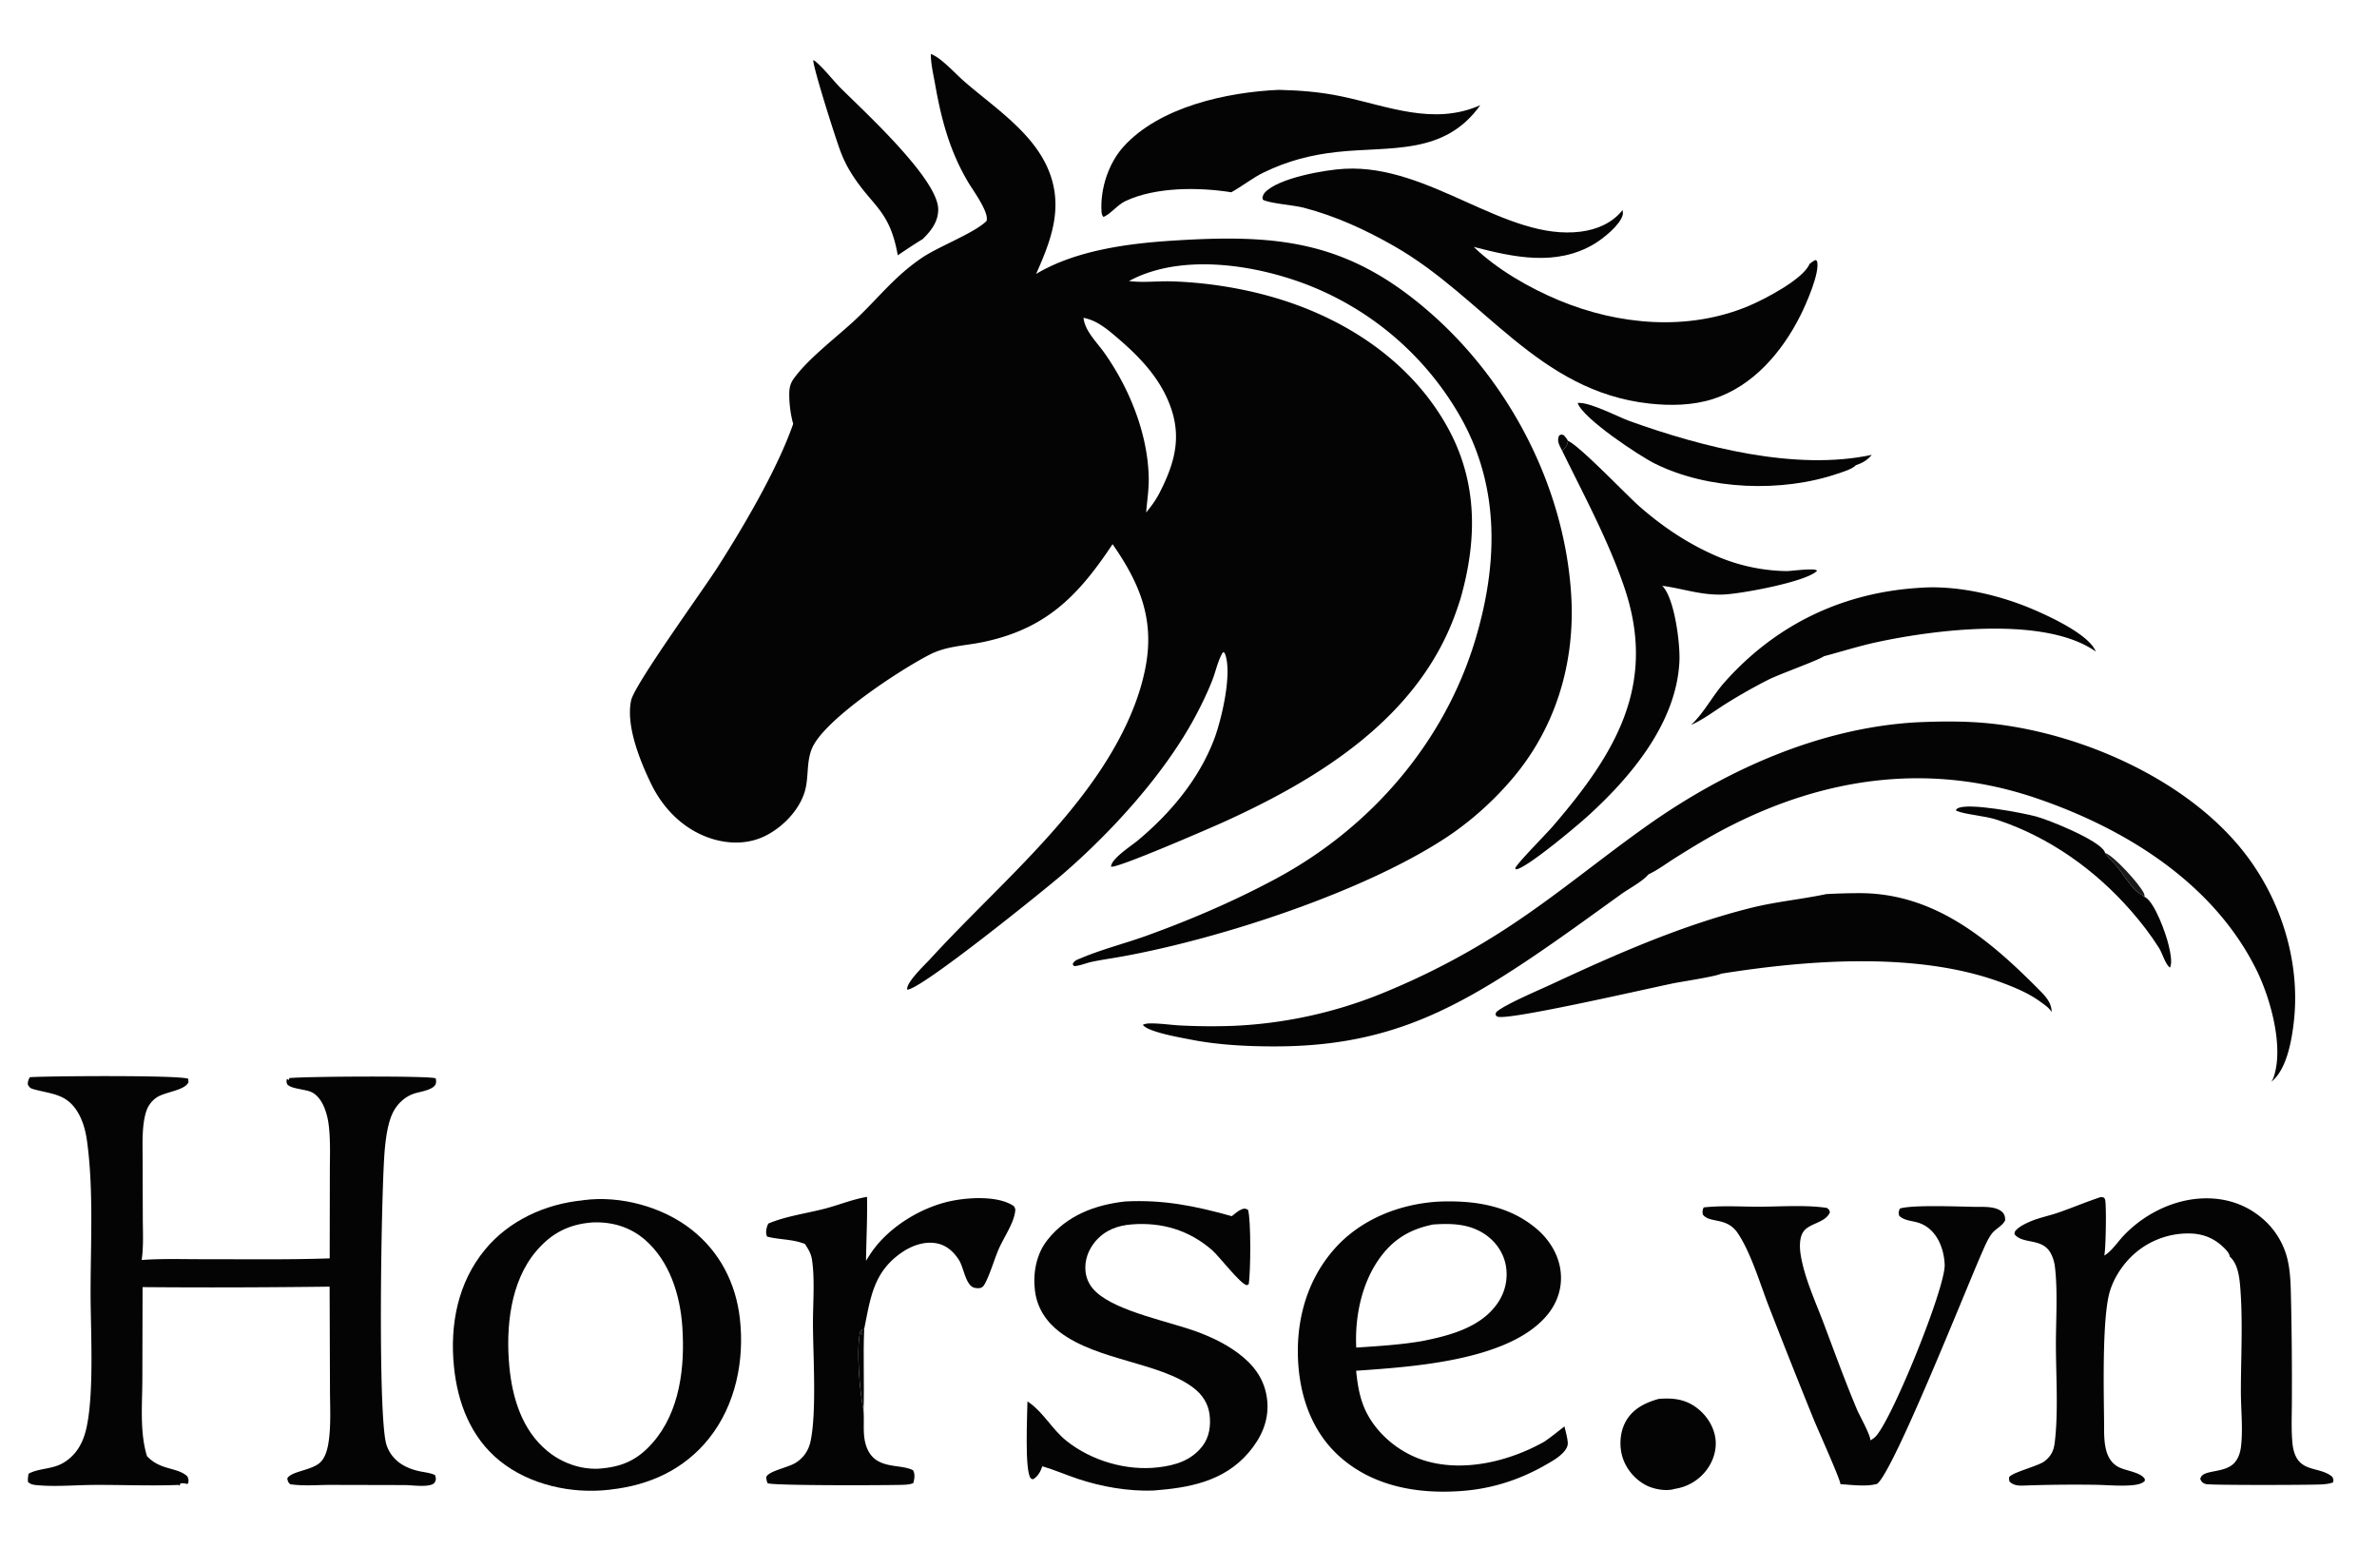 <svg version="1.1" xmlns="http://www.w3.org/2000/svg" style="display: block;" viewBox="0 0 2048 1351" width="975" height="643">
<path transform="translate(0,0)" fill="rgb(4,4,5)" fill-opacity="0.984" d="M 1346 388.369 A 103.181 103.181 0 0 1 1343.91 384.159 C 1342.4 380.882 1342.06 378.81 1343.35 375.395 C 1345.28 374.263 1345.12 374.362 1347.31 374.93 C 1348.81 376.544 1349.99 377.932 1351 379.899 C 1350.56 383.97 1348.92 385.531 1346 388.369 z"/>
<path transform="translate(0,0)" fill="rgb(26,26,26)" d="M 1813.88 734.93 C 1821.65 737.587 1843.81 762.003 1847.46 769.931 C 1847.91 770.922 1847.97 771.83 1847.97 772.91 L 1847.34 772.735 C 1846.77 771.908 1846.34 771.314 1845.38 770.902 C 1843.02 769.88 1841.36 768.557 1839.6 766.712 C 1833.82 760.648 1829.3 753.002 1823.97 746.491 C 1820.65 742.428 1816.75 739.425 1813.88 734.93 z"/>
<path transform="translate(0,0)" fill="rgb(4,4,5)" d="M 1847.97 772.91 C 1848.18 773.003 1848.4 773.073 1848.59 773.189 C 1856.95 778.068 1866.45 804.778 1868.66 814.351 C 1869.7 818.894 1872.39 829.669 1869.76 833.874 C 1865.66 830.556 1863.44 821.72 1860.4 816.879 C 1853.32 805.602 1845.01 794.893 1836.25 784.876 C 1805.34 749.517 1765.72 721.304 1720.98 706.515 C 1709.78 702.815 1693.32 702.011 1685.68 698.652 L 1685.53 697.738 C 1685.99 697.276 1686.17 697.02 1686.7 696.696 C 1695.44 691.291 1743.2 700.573 1754.49 703.603 C 1765.73 706.619 1809.12 724.137 1813.64 734.097 C 1813.76 734.359 1813.8 734.652 1813.88 734.93 C 1816.75 739.425 1820.65 742.428 1823.97 746.491 C 1829.3 753.002 1833.82 760.648 1839.6 766.712 C 1841.36 768.557 1843.02 769.88 1845.38 770.902 C 1846.34 771.314 1846.77 771.908 1847.34 772.735 L 1847.97 772.91 z"/>
<path transform="translate(0,0)" fill="rgb(4,4,5)" d="M 1429.26 1205.5 C 1441.1 1204.58 1451.38 1205.53 1461.31 1212.67 C 1469.94 1218.87 1476.53 1228.66 1478.07 1239.27 C 1479.47 1248.9 1476.39 1258.88 1470.61 1266.61 A 41.901 41.901 0 0 1 1443.08 1283.03 C 1435.99 1285.33 1425.19 1283.4 1418.63 1280.06 C 1408.96 1275.13 1401.12 1265.97 1397.99 1255.56 C 1395.01 1245.67 1395.86 1233.77 1400.97 1224.72 C 1407.11 1213.86 1417.73 1208.73 1429.26 1205.5 z"/>
<path transform="translate(0,0)" fill="rgb(4,4,5)" d="M 1359.37 347.255 C 1369.56 346.168 1393.96 359.189 1404.19 362.864 C 1466.8 385.35 1547.17 406.049 1612.86 391.971 C 1608.92 396.603 1604.9 398.995 1599.17 400.897 C 1595.85 404.387 1588.38 406.48 1583.78 408.062 C 1535.56 424.639 1472.02 422.341 1426.14 399.614 C 1412.45 392.837 1363.86 360.661 1359.37 347.255 z"/>
<path transform="translate(0,0)" fill="rgb(4,4,5)" d="M 700.563 51.803 C 701.332 52.158 701.922 52.423 702.575 52.976 C 710.357 59.566 717.271 68.909 724.6 76.248 C 744.216 95.892 808.195 154.208 808.294 180.38 C 808.334 191.044 802.18 198.928 794.906 206.047 C 787.584 210.464 780.522 215.235 773.437 220.02 C 766.352 179.732 750.769 177.987 732.326 147.554 A 104.048 104.048 0 0 1 723.892 129.93 C 719.838 119.126 700.945 60.014 700.563 51.803 z"/>
<path transform="translate(0,0)" fill="rgb(4,4,5)" d="M 1655.05 506.499 C 1686.52 504.282 1722.65 512.676 1751.47 524.955 C 1765.96 531.129 1799.96 546.666 1805.93 561.425 A 90.841 90.841 0 0 0 1800.84 558.22 C 1755.68 531.663 1666.68 542.643 1616.79 553.486 C 1601.51 556.806 1586.74 561.535 1571.65 565.508 C 1566.46 569.19 1533.44 580.806 1523.43 585.894 A 468.998 468.998 0 0 0 1486.54 606.826 C 1477.09 612.796 1467.38 620.23 1457.16 624.699 C 1468.18 614.453 1475.75 599.451 1485.86 588.067 C 1530.41 537.902 1588.31 510.349 1655.05 506.499 z"/>
<path transform="translate(0,0)" fill="rgb(4,4,5)" d="M 1351 379.899 C 1361.02 384.004 1400.95 426.146 1412.75 436.493 C 1431.64 453.053 1451.98 466.888 1474.86 477.333 A 158.948 158.948 0 0 0 1539.15 492.139 C 1543.6 492.213 1564.48 489.066 1565.68 491.879 C 1556.79 501.386 1499.49 511.889 1484.68 512.357 C 1465.12 512.974 1450.72 507.295 1432.21 504.809 C 1432.34 504.938 1432.48 505.063 1432.61 505.197 C 1442.93 515.939 1447.81 554.585 1447.09 569.927 C 1444.58 622.968 1405.19 669.718 1367.66 703.666 C 1358.51 711.952 1315.58 748.072 1306.36 749.174 L 1305.52 748.218 C 1308.11 742.946 1331.95 719.074 1338.17 711.838 C 1392.32 648.916 1428.18 589.602 1399.43 505.652 C 1385.53 465.079 1364.79 426.796 1346 388.369 C 1348.92 385.531 1350.56 383.97 1351 379.899 z"/>
<path transform="translate(0,0)" fill="rgb(4,4,5)" d="M 1101.77 77.432 C 1119.98 77.844 1137.79 79.26 1155.65 83.013 C 1195.87 91.463 1235.13 108.498 1275.46 90.643 C 1244.64 133.953 1198.51 126.001 1152.7 130.894 C 1129.62 133.359 1109.52 138.605 1088.62 148.702 C 1078.84 153.538 1070.42 160.408 1060.89 165.681 C 1032.88 161.256 995.886 160.988 969.761 173.225 C 962.517 176.618 956.862 184.61 950.633 186.963 C 949.323 185.315 949.127 183.969 949.009 181.871 C 947.926 162.533 955.103 140.598 968.052 126.324 C 999.302 91.872 1057.3 79.423 1101.77 77.432 z"/>
<path transform="translate(0,0)" fill="rgb(4,4,5)" d="M 1467.98 1040.5 C 1483.44 1038.75 1500.28 1039.9 1515.89 1039.87 C 1534.76 1039.84 1555.48 1038.18 1574.1 1040.9 C 1576.06 1042.3 1576.09 1042.36 1576.81 1044.67 C 1572.98 1053.78 1559.69 1053.85 1554.22 1061.03 C 1550.25 1066.22 1550.63 1075.34 1551.61 1081.42 C 1554.79 1101.1 1564.39 1121.78 1571.44 1140.45 C 1580.76 1165.16 1589.77 1190.05 1600 1214.41 C 1602.53 1220.43 1611.34 1235.61 1611.73 1241.25 C 1613.33 1240.28 1614.94 1239.22 1616.24 1237.85 C 1630.5 1222.87 1676.47 1109.34 1675.69 1089.82 C 1675.09 1074.83 1668.17 1058.26 1652.64 1053.57 C 1647.16 1051.91 1640.94 1051.91 1636.58 1047.79 C 1635.68 1044.8 1635.96 1044.47 1637.06 1041.49 C 1647.61 1038.05 1689.05 1039.85 1702.75 1040.02 C 1709.41 1040.03 1719.6 1039.51 1724.93 1044.14 C 1727.3 1046.19 1727.77 1048.46 1727.85 1051.46 C 1725.65 1056.46 1719.53 1058.83 1716.29 1063.14 C 1712.73 1067.87 1710.02 1074.5 1707.63 1079.93 C 1694.25 1110.24 1632.24 1266.72 1617.57 1278.68 C 1608.42 1281.4 1595.28 1279.52 1585.84 1279 C 1586.13 1275.72 1566.05 1231.14 1562.83 1223.2 A 6847.07 6847.07 0 0 1 1524.2 1125.91 C 1516.57 1106.33 1508.9 1079.95 1497.39 1062.7 C 1487.8 1048.34 1472.88 1054.52 1467.25 1046.54 C 1466.83 1044.09 1466.99 1042.78 1467.98 1040.5 z"/>
<path transform="translate(0,0)" fill="rgb(4,4,5)" d="M 693.398 1071.96 C 692.877 1071.76 692.355 1071.57 691.827 1071.39 L 690.929 1071.1 C 681.122 1067.8 670.799 1068.24 660.858 1065.66 C 660.72 1065.34 660.567 1065.02 660.445 1064.68 C 659.347 1061.68 660.446 1057.12 661.893 1054.42 C 676.405 1048.1 695.821 1045.5 711.443 1041.34 C 723.288 1038.19 734.863 1033.41 746.957 1031.42 C 747.304 1049.81 746.335 1068.12 746.067 1086.5 A 213.25 213.25 0 0 1 750.2 1080.04 C 765.483 1057.2 794.539 1039.59 821.42 1034.57 C 836.159 1031.82 860.448 1030.47 873.469 1039.37 C 874.756 1041.58 874.897 1041.86 874.552 1044.38 C 873.103 1054.93 864.215 1067.26 860.047 1077.3 C 856.357 1086.18 853.676 1095.67 849.511 1104.33 C 848.657 1106.11 847.558 1108.4 845.817 1109.44 C 844.214 1110.39 841.162 1110.16 839.41 1109.72 C 831.982 1107.82 830.288 1092.31 826.253 1085.95 C 821.757 1078.87 815.674 1073.21 807.259 1071.51 C 796.914 1069.42 786.065 1073.19 777.521 1078.92 C 752.491 1095.7 749.967 1118.25 744.52 1145.23 C 743.439 1168.66 744.78 1192.14 743.928 1215.55 C 744.739 1225.3 743.006 1235.55 745.92 1245.08 C 752.769 1267.49 774.755 1260.78 786.62 1267 C 788.532 1270.74 787.836 1274.11 786.818 1278.1 C 783.606 1279.36 780.072 1279.48 776.655 1279.59 C 764.584 1279.97 668.204 1280.39 661.306 1278.23 C 660.414 1276.42 660.259 1274.82 660.058 1272.85 C 662.524 1267.38 678.791 1264.85 685.706 1260.41 C 692.405 1256.11 696.65 1249.79 698.28 1242.02 C 703.651 1216.42 700.433 1168.31 700.35 1140.82 C 700.297 1123.31 702.091 1102.59 699.517 1085.57 C 698.711 1080.24 696.334 1076.39 693.398 1071.96 z M 743.928 1215.55 C 744.78 1192.14 743.439 1168.66 744.52 1145.23 L 742.68 1145.73 C 742.823 1147.37 743.402 1149 742.401 1150.36 L 742.187 1147.31 L 743.962 1146.54 L 741.352 1146.81 C 737.217 1161.25 740.748 1199.79 743.928 1215.55 z"/>
<path transform="translate(0,0)" fill="rgb(4,4,5)" fill-opacity="0.988" d="M 743.928 1215.55 C 740.748 1199.79 737.217 1161.25 741.352 1146.81 L 743.962 1146.54 L 742.187 1147.31 L 742.401 1150.36 C 743.402 1149 742.823 1147.37 742.68 1145.73 L 744.52 1145.23 C 743.439 1168.66 744.78 1192.14 743.928 1215.55 z"/>
<path transform="translate(0,0)" fill="rgb(4,4,5)" d="M 1573.58 770.498 A 527.3 527.3 0 0 1 1602.54 769.673 C 1667.58 769.757 1714.9 810.227 1758.33 854.238 C 1763.35 859.319 1767.9 864.723 1767.87 872.15 C 1765.66 868.334 1761.48 865.68 1757.97 863.123 C 1748.18 855.996 1736.81 851.232 1725.53 846.998 C 1653.28 819.874 1558.36 827.073 1483.21 839.048 C 1477.88 841.629 1449.23 845.862 1441.69 847.409 C 1418.79 852.109 1305.39 878.231 1291.33 876.318 C 1289.57 876.078 1289.59 875.707 1288.5 874.307 L 1289.27 872.15 C 1296.73 865.562 1325.85 853.306 1336.3 848.442 C 1392.14 822.43 1448.95 797.329 1508.93 782.334 C 1530.25 777.004 1552.19 775.019 1573.58 770.498 z"/>
<path transform="translate(0,0)" fill="rgb(4,4,5)" d="M 969.548 1035.36 C 1002.41 1033.67 1029.89 1039.24 1061.3 1048.04 C 1063.66 1046.19 1066.8 1043.38 1069.59 1042.22 C 1072.08 1041.2 1072.89 1041.34 1075.23 1042.45 C 1078 1050.34 1077.6 1097.33 1075.85 1106.75 L 1074.26 1107.5 C 1068.77 1106.73 1050.5 1082.61 1044.14 1077.12 C 1024.33 1060.02 1001.01 1053.13 975.163 1055.12 C 962.717 1056.08 951.886 1060.13 943.687 1069.84 C 937.606 1077.04 934.227 1086.32 935.26 1095.78 C 936.025 1102.8 939.311 1108.82 944.508 1113.54 C 963.219 1130.54 1007.29 1138.69 1031.85 1147.83 C 1045.85 1153.04 1059.29 1159.71 1070.84 1169.32 C 1083.05 1179.47 1090.69 1192.01 1091.94 1208.03 C 1093.24 1224.72 1086.56 1239.19 1075.91 1251.67 C 1054.51 1276.75 1024.49 1282.15 993.531 1284.49 C 971.897 1285.2 948.968 1281.22 928.491 1274.36 C 918.267 1270.94 908.403 1266.64 898.052 1263.56 C 896.39 1268.2 894.563 1271.85 890.291 1274.69 C 889.353 1274.59 888.817 1274.74 888.113 1273.99 C 882.556 1268.09 885.152 1218.26 885.192 1207.65 C 885.959 1208.16 886.685 1208.68 887.431 1209.22 C 899 1217.52 907.061 1232.31 918.875 1241.71 C 940.393 1258.83 970.392 1267.65 997.653 1264.51 C 1012.73 1262.77 1026.36 1258.65 1036.04 1246.17 C 1042.06 1238.4 1043.4 1228.14 1042.1 1218.61 C 1040.86 1209.47 1035.97 1201.94 1028.74 1196.33 C 999.84 1173.9 945.822 1172.87 912.983 1147.86 C 901.243 1138.92 893.41 1126.87 891.642 1112.07 C 889.831 1096.9 892.826 1080.67 902.434 1068.53 C 919.182 1047.36 943.471 1038.23 969.548 1035.36 z"/>
<path transform="translate(0,0)" fill="rgb(4,4,5)" d="M 1810.45 1031.5 L 1812.8 1031.98 C 1813.37 1032.59 1813.52 1032.66 1813.88 1033.54 C 1815.27 1036.97 1814.57 1078.77 1813.18 1081.98 C 1819.17 1078.72 1824.64 1070.48 1829.35 1065.43 C 1846.09 1047.44 1870.11 1034.82 1894.75 1032.92 C 1915.13 1031.36 1934.37 1036.88 1949.92 1050.38 A 66.774 66.774 0 0 1 1970.3 1082.07 C 1974.2 1095.57 1973.89 1110.49 1974.29 1124.45 A 3327.89 3327.89 0 0 1 1974.93 1205.39 C 1974.97 1217.63 1974.27 1230.38 1975.3 1242.56 C 1977.7 1270.96 1997.35 1262.34 2009.65 1272.56 C 2010.81 1274.87 2011.01 1274.85 2010.34 1277.51 C 2007.03 1278.73 2003.42 1279.03 1999.91 1279.22 C 1989.8 1279.77 1903.9 1279.95 1900.74 1278.9 C 1897.99 1277.98 1897.34 1277.24 1896.01 1274.75 C 1896.82 1265.77 1916.79 1270.35 1925.53 1260.45 C 1928.99 1256.53 1930.52 1251.44 1931.11 1246.33 C 1932.85 1231.15 1930.96 1214.25 1930.97 1198.9 C 1931 1170.1 1932.68 1140.49 1930.61 1111.82 C 1929.94 1102.44 1928.9 1089.41 1921.33 1082.81 C 1921.05 1080.08 1918.84 1077.73 1916.92 1075.79 C 1908.22 1067.02 1898.29 1063 1886.05 1062.93 A 70.264 70.264 0 0 0 1835.89 1083.53 C 1827.93 1091.56 1821.33 1101.98 1818.05 1112.83 C 1811.28 1135.22 1812.81 1199.07 1813.07 1224.64 C 1813.21 1237.58 1811.83 1256.09 1824.51 1263.66 C 1828.14 1265.83 1832.99 1266.85 1837.01 1268.14 C 1840.6 1269.3 1844.63 1270.54 1847.29 1273.35 C 1848.39 1274.5 1848.19 1274.68 1848.12 1276.24 C 1845.45 1278.92 1840.73 1279.57 1837.07 1279.9 C 1826.67 1280.82 1815.38 1279.65 1804.91 1279.52 C 1784.78 1279.27 1764.95 1279.43 1744.86 1280.16 C 1739.69 1280.35 1735.49 1280.42 1731.56 1276.75 C 1731.4 1275.77 1731.02 1274.29 1731.19 1273.33 C 1731.9 1269.38 1755.86 1263.59 1761.42 1259.45 C 1766.97 1255.31 1769.54 1250.7 1770.44 1243.84 C 1773.78 1218.13 1771.63 1185.79 1771.56 1159.5 C 1771.51 1138 1773.27 1112.31 1770.66 1091.3 C 1770.15 1087.14 1768.57 1082.17 1766.29 1078.65 C 1758.58 1066.75 1742.57 1072.39 1735.76 1063.42 L 1736.23 1061.24 C 1739.28 1057.34 1744.31 1054.91 1748.76 1052.93 C 1756.33 1049.55 1765.19 1047.85 1773.11 1045.14 C 1785.65 1040.84 1797.83 1035.61 1810.45 1031.5 z"/>
<path transform="translate(0,0)" fill="rgb(4,4,5)" d="M 1158.8 145.428 C 1232.23 141.572 1297.36 207.834 1362 199.624 C 1375.87 197.863 1389.32 192.234 1398.1 181 C 1398.35 182.513 1398.56 183.897 1398.15 185.404 C 1395.74 194.226 1381.08 205.827 1373.52 210.311 C 1340.72 229.758 1304.2 221.661 1269.83 212.782 C 1289.78 232.105 1317.82 248.217 1343.38 258.84 C 1394.67 280.156 1454.17 285.53 1506.31 263.856 C 1519.79 258.254 1553.7 240.787 1559.22 227.487 C 1560.87 226.097 1562.35 225.009 1564.27 224.026 L 1565.67 224.906 C 1568.56 234.568 1556.06 262.57 1551.24 272.127 C 1535.47 303.38 1510.58 332.764 1476.13 343.819 C 1458.57 349.453 1439.34 349.757 1421.15 347.759 C 1325.13 337.212 1278.85 256.244 1200.96 211.938 C 1176.3 197.908 1150.84 186.168 1123.3 179.003 C 1114.04 176.593 1094.55 175.479 1088.08 172.115 L 1087.72 170.117 C 1088.12 168.658 1088.61 167.287 1089.63 166.134 C 1100.95 153.355 1142.09 146.241 1158.8 145.428 z"/>
<path transform="translate(0,0)" fill="rgb(4,4,5)" d="M 1238.49 1035.55 C 1268.91 1034.16 1299.37 1038.29 1323.62 1058.62 C 1335.21 1068.33 1343.59 1081.94 1344.86 1097.2 C 1346.02 1111.18 1341.22 1124.05 1332.07 1134.51 C 1298.38 1173.04 1215.51 1177.89 1168.47 1181.26 C 1169.81 1194.58 1171.92 1207.42 1178.5 1219.32 C 1189.11 1238.54 1208.38 1253.3 1229.45 1259.24 C 1262.71 1268.61 1301.28 1258.92 1330.67 1242.35 C 1336.65 1238.27 1342.3 1233.64 1348.02 1229.19 C 1349.02 1233.54 1350.36 1238.12 1350.82 1242.54 C 1351.16 1245.79 1349.98 1248.09 1347.99 1250.54 C 1343.81 1255.66 1337.3 1259.24 1331.62 1262.48 C 1309.39 1275.18 1285.96 1282.76 1260.39 1284.78 C 1223.13 1287.73 1184.69 1281.53 1155.62 1256.41 C 1131.75 1235.79 1120.78 1206.46 1118.63 1175.72 C 1116.1 1139.7 1125.35 1104.08 1149.48 1076.59 C 1171.94 1050.99 1205.02 1037.81 1238.49 1035.55 z M 1234.84 1055.22 C 1213.84 1059.46 1198.96 1068.84 1186.93 1086.86 C 1172.73 1108.11 1167.3 1135.97 1168.57 1161.28 C 1187.55 1160.03 1206.49 1158.89 1225.26 1155.7 C 1249.09 1150.96 1276.52 1143.89 1290.83 1122.34 A 43.302 43.302 0 0 0 1297.26 1089.43 C 1294.94 1078.44 1288 1069.11 1278.61 1063.07 C 1265.22 1054.47 1250.18 1054.17 1234.84 1055.22 z"/>
<path transform="translate(0,0)" fill="rgb(4,4,5)" d="M 25.424 928.294 C 38.009 927.275 155.381 926.342 161.946 929.658 L 162.131 932.679 C 158.618 940.033 141.407 940.847 134.227 946.096 A 23.087 23.087 0 0 0 125.799 957.595 C 121.892 969.523 122.608 985.189 122.627 997.64 L 122.788 1049.76 C 122.831 1061.69 123.525 1073.97 121.818 1085.8 C 139.265 1084.53 156.917 1085.13 174.402 1085.12 C 210.811 1085.08 247.474 1085.65 283.855 1084.41 L 283.993 1011.19 C 283.965 997.428 284.713 982.637 282.95 968.987 C 281.752 959.715 277.903 946.476 269.008 941.571 C 265.996 939.91 261.736 939.343 258.392 938.601 C 254.583 937.756 250.775 937.284 247.594 934.872 C 246.377 932.414 246.521 932.256 246.995 929.702 L 248.552 930.681 L 249.229 928.969 L 248.37 929.122 C 260.313 927.575 371.593 926.905 375.267 929.312 C 375.535 931.171 375.886 932.856 374.992 934.602 C 372.527 939.413 361.593 940.795 356.8 942.357 C 348.694 944.999 342.046 951.23 338.304 958.828 C 333.982 967.604 332.253 980.522 331.349 990.278 C 328.288 1023.33 324.971 1223.2 332.96 1245.63 C 337.512 1258.41 348.094 1264.95 361.011 1267.8 C 365.397 1268.77 370.546 1269.2 374.594 1271.11 C 374.907 1272.03 375.322 1273.14 375.327 1274.12 C 375.336 1275.67 374.837 1277.17 373.731 1278.21 C 369.781 1281.94 355.176 1279.91 349.5 1279.77 L 284.667 1279.62 C 273.247 1279.63 261.153 1280.73 249.866 1279.06 C 247.902 1277.31 247.933 1276.65 247.27 1274.18 C 250.264 1267.66 269.075 1267.3 276.264 1259.69 C 280.645 1255.06 282.303 1247.35 283.126 1241.22 C 285.09 1226.63 284.078 1210.5 284.095 1195.78 L 283.795 1108.78 C 230.15 1109.43 176.242 1109.64 122.592 1109.17 L 122.408 1187.5 C 122.43 1209.14 119.93 1234.06 126.411 1254.84 C 138.032 1267.32 152.48 1264.16 161.151 1272.24 C 162.298 1274.8 162.312 1275.35 162 1278.16 L 160.632 1278.92 C 159.136 1277.96 156.966 1278.32 155.192 1278.29 L 154.569 1280.32 L 153.635 1279.61 A 85.074 85.074 0 0 1 151.646 1279.72 C 128.184 1280.52 104.397 1279.52 80.877 1279.64 C 64.827 1279.71 47.654 1281.34 31.706 1279.86 C 28.774 1279.58 26.074 1279.22 23.864 1277.12 C 23.6 1274.54 23.853 1272.47 24.385 1269.94 C 33.77 1264.98 44.632 1266.37 54.409 1260.54 C 64.989 1254.23 70.871 1244.23 73.762 1232.49 C 81.157 1202.45 77.801 1146.22 77.789 1114.31 C 77.772 1071.61 80.53 1025.06 74.638 982.79 C 73.44 974.198 71.02 965.432 66.437 957.996 C 56.864 942.463 44.356 942.976 28.581 938.609 C 25.729 937.82 25.015 936.953 23.656 934.517 C 23.703 931.908 24.166 930.567 25.424 928.294 z"/>
<path transform="translate(0,0)" fill="rgb(4,4,5)" d="M 1651.02 622.481 C 1672.91 621.495 1694.94 621.256 1716.76 623.661 C 1793.73 632.146 1883.07 671.245 1932.31 732.709 C 1965.19 773.756 1982.6 828.379 1976.57 880.851 C 1974.71 896.981 1970.42 921.776 1957.22 932.216 C 1957.92 931.142 1958.57 930.014 1959 928.805 C 1968.37 902.777 1956.48 860.504 1944.73 836.519 C 1907.82 761.22 1831.72 714.104 1754.67 687.861 C 1663.28 656.728 1572.51 669.468 1487.78 713.402 C 1472.58 721.282 1457.83 730.28 1443.33 739.387 C 1436.08 743.943 1428.8 749.47 1421.11 753.163 C 1420.88 753.273 1420.65 753.376 1420.42 753.483 C 1415.05 759.826 1403.74 765.629 1396.76 770.654 C 1370.76 789.346 1344.86 808.307 1318.28 826.155 C 1245.32 875.135 1188.32 901.732 1098.22 901.742 C 1074.58 901.745 1049.36 900.484 1026.11 895.896 C 1018.26 894.344 988.868 889.389 984.683 883.153 C 987.064 881.972 989.407 881.915 992.018 881.921 C 1000.17 881.936 1008.44 883.211 1016.6 883.675 A 527.101 527.101 0 0 0 1062.34 884.044 A 385.064 385.064 0 0 0 1185.17 858.302 A 630.937 630.937 0 0 0 1307.13 793.926 C 1346.31 767.537 1382.58 737.291 1421.19 710.156 C 1488.3 663 1568.29 627.304 1651.02 622.481 z"/>
<path transform="translate(0,0)" fill="rgb(4,4,5)" d="M 501.731 1034.4 C 501.972 1034.35 502.211 1034.28 502.455 1034.25 C 534.302 1030 570.819 1039.95 595.859 1059.73 C 620.011 1078.79 633.828 1105.68 637.329 1135.99 C 641.506 1172.15 633.768 1210.78 610.713 1239.62 C 589.287 1266.42 559.454 1279.96 525.887 1283.63 C 525.439 1283.71 524.99 1283.78 524.538 1283.83 C 492.118 1287.5 456.028 1279.57 430.446 1258.91 C 405.38 1238.66 394.015 1208.71 390.927 1177.51 C 387.357 1141.46 394.227 1105.37 417.699 1076.89 C 438.462 1051.7 469.667 1037.57 501.731 1034.4 z M 509.981 1053.46 C 489.788 1055.05 474.855 1062.74 461.636 1078.42 C 439.426 1104.76 435.584 1144.12 438.651 1177.28 C 441.167 1204.47 449.597 1232.5 471.515 1250.48 C 483.662 1260.45 499.432 1266.29 515.243 1265.66 C 534.98 1264.37 548.639 1258.71 562.022 1243.54 C 585.837 1216.54 590.121 1177.65 587.758 1143.17 C 585.894 1115.96 576.815 1086.82 555.641 1068.43 C 542.806 1057.28 526.855 1052.63 509.981 1053.46 z"/>
<path transform="translate(0,0)" fill="rgb(4,4,5)" d="M 801.929 46.511 C 802.175 46.604 802.423 46.691 802.667 46.789 C 811.287 50.284 823.052 63.46 830.507 69.965 C 856.675 92.798 891.093 114.601 904.094 148.403 C 916.101 179.62 905.418 207.495 892.655 236.074 C 926.534 215.843 971.094 209.908 1009.85 207.405 C 1100.88 201.523 1161.33 207.128 1232.84 269.969 C 1301.78 330.548 1348.16 420.753 1353.82 512.718 C 1357.48 572.201 1339.81 629.87 1299.94 674.653 A 272.553 272.553 0 0 1 1250.59 718.735 C 1179.3 767.551 1049.91 809.711 963.575 824.838 C 955.813 826.198 947.927 827.283 940.229 828.964 C 935.362 830.027 930.485 832.28 925.532 832.561 L 924.153 831.093 C 925.327 827.704 928.049 827.079 931.223 825.733 C 949.409 818.021 969.151 813.097 987.782 806.377 C 1026.06 792.571 1064.3 776.14 1100.13 756.801 C 1181.24 713.019 1244.83 639.624 1271.37 550.66 C 1290.31 487.137 1292.49 422.15 1260.18 362.545 A 259.783 259.783 0 0 0 1105.58 238.34 C 1064.71 226.232 1011.75 221.024 972.736 242.188 C 984.686 243.752 997.409 242.104 1009.51 242.47 C 1037.88 243.326 1067.75 247.878 1095.01 255.576 C 1157.33 273.171 1214.78 310.117 1246.89 367.557 C 1273.32 414.849 1272.96 464.753 1258.47 515.752 A 321.415 321.415 0 0 1 1253.27 530.986 C 1220.33 619.209 1136.66 670.958 1054.92 708.104 C 1044.26 712.945 962.11 748.667 957.258 746.848 C 957.234 740.078 974.952 728.744 980.083 724.464 C 1008.26 700.958 1032.73 671.911 1045.98 637.361 C 1052.41 620.617 1062.36 578.917 1055.08 562.549 L 1053.7 562.04 C 1049.48 568.752 1047.55 578.367 1044.64 585.857 C 1040.55 596.372 1035.58 606.639 1030.29 616.602 C 1003.9 666.38 957.632 717.16 914.984 753.852 C 899.87 766.855 792.499 853.625 781.546 852.801 C 780.497 846.681 796.881 831.347 801.086 826.753 C 847.916 775.588 901.967 729.364 942.085 672.497 C 962.708 643.264 980.839 608.934 987.248 573.428 C 994.628 532.54 981.416 501.817 958.562 468.947 C 928.959 513.554 901.192 542.05 846.723 553.336 C 830.972 556.599 815.64 556.611 801 564.099 C 775.012 577.393 709.885 620.189 699.5 644.964 C 694.324 657.314 697.074 670.829 692.884 683.435 C 687.689 699.062 673.834 713.104 659.257 720.329 C 644.065 727.857 626.586 727.53 610.78 721.99 C 588.144 714.055 571.115 696.589 560.8 675.323 C 551.385 655.911 538.905 625.177 543.657 603.508 C 546.698 589.644 605.419 508.807 618.367 488.51 C 640.768 453.394 669.732 404.208 683.307 365.263 C 681.056 357.249 679.886 347.973 679.919 339.653 C 679.939 334.57 680.686 330.659 683.697 326.445 C 696.46 308.58 721.305 290.249 737.69 274.764 C 757.646 255.904 770.347 238.537 793.962 222.354 C 808.435 212.436 839.505 200.865 849.926 190.445 C 852.455 183.325 838.367 164.082 834.581 157.789 C 818.443 130.967 811.089 103.494 805.691 72.972 C 804.226 64.682 802.101 55.984 801.94 47.553 L 801.929 46.511 z M 933.539 273.884 C 934.633 285.117 944.943 294.842 951.282 303.779 C 973.048 334.467 989.009 373.799 989.726 411.791 C 989.916 421.868 988.27 431.585 987.514 441.574 C 991.851 436.449 995.542 431.302 998.706 425.372 C 1010.69 402.112 1017.94 380.107 1009.69 354.003 C 1001.74 328.84 984.358 309.856 964.833 292.978 C 958.349 287.373 951.437 281.303 943.773 277.399 A 41.342 41.342 0 0 0 933.539 273.884 z"/>
</svg>